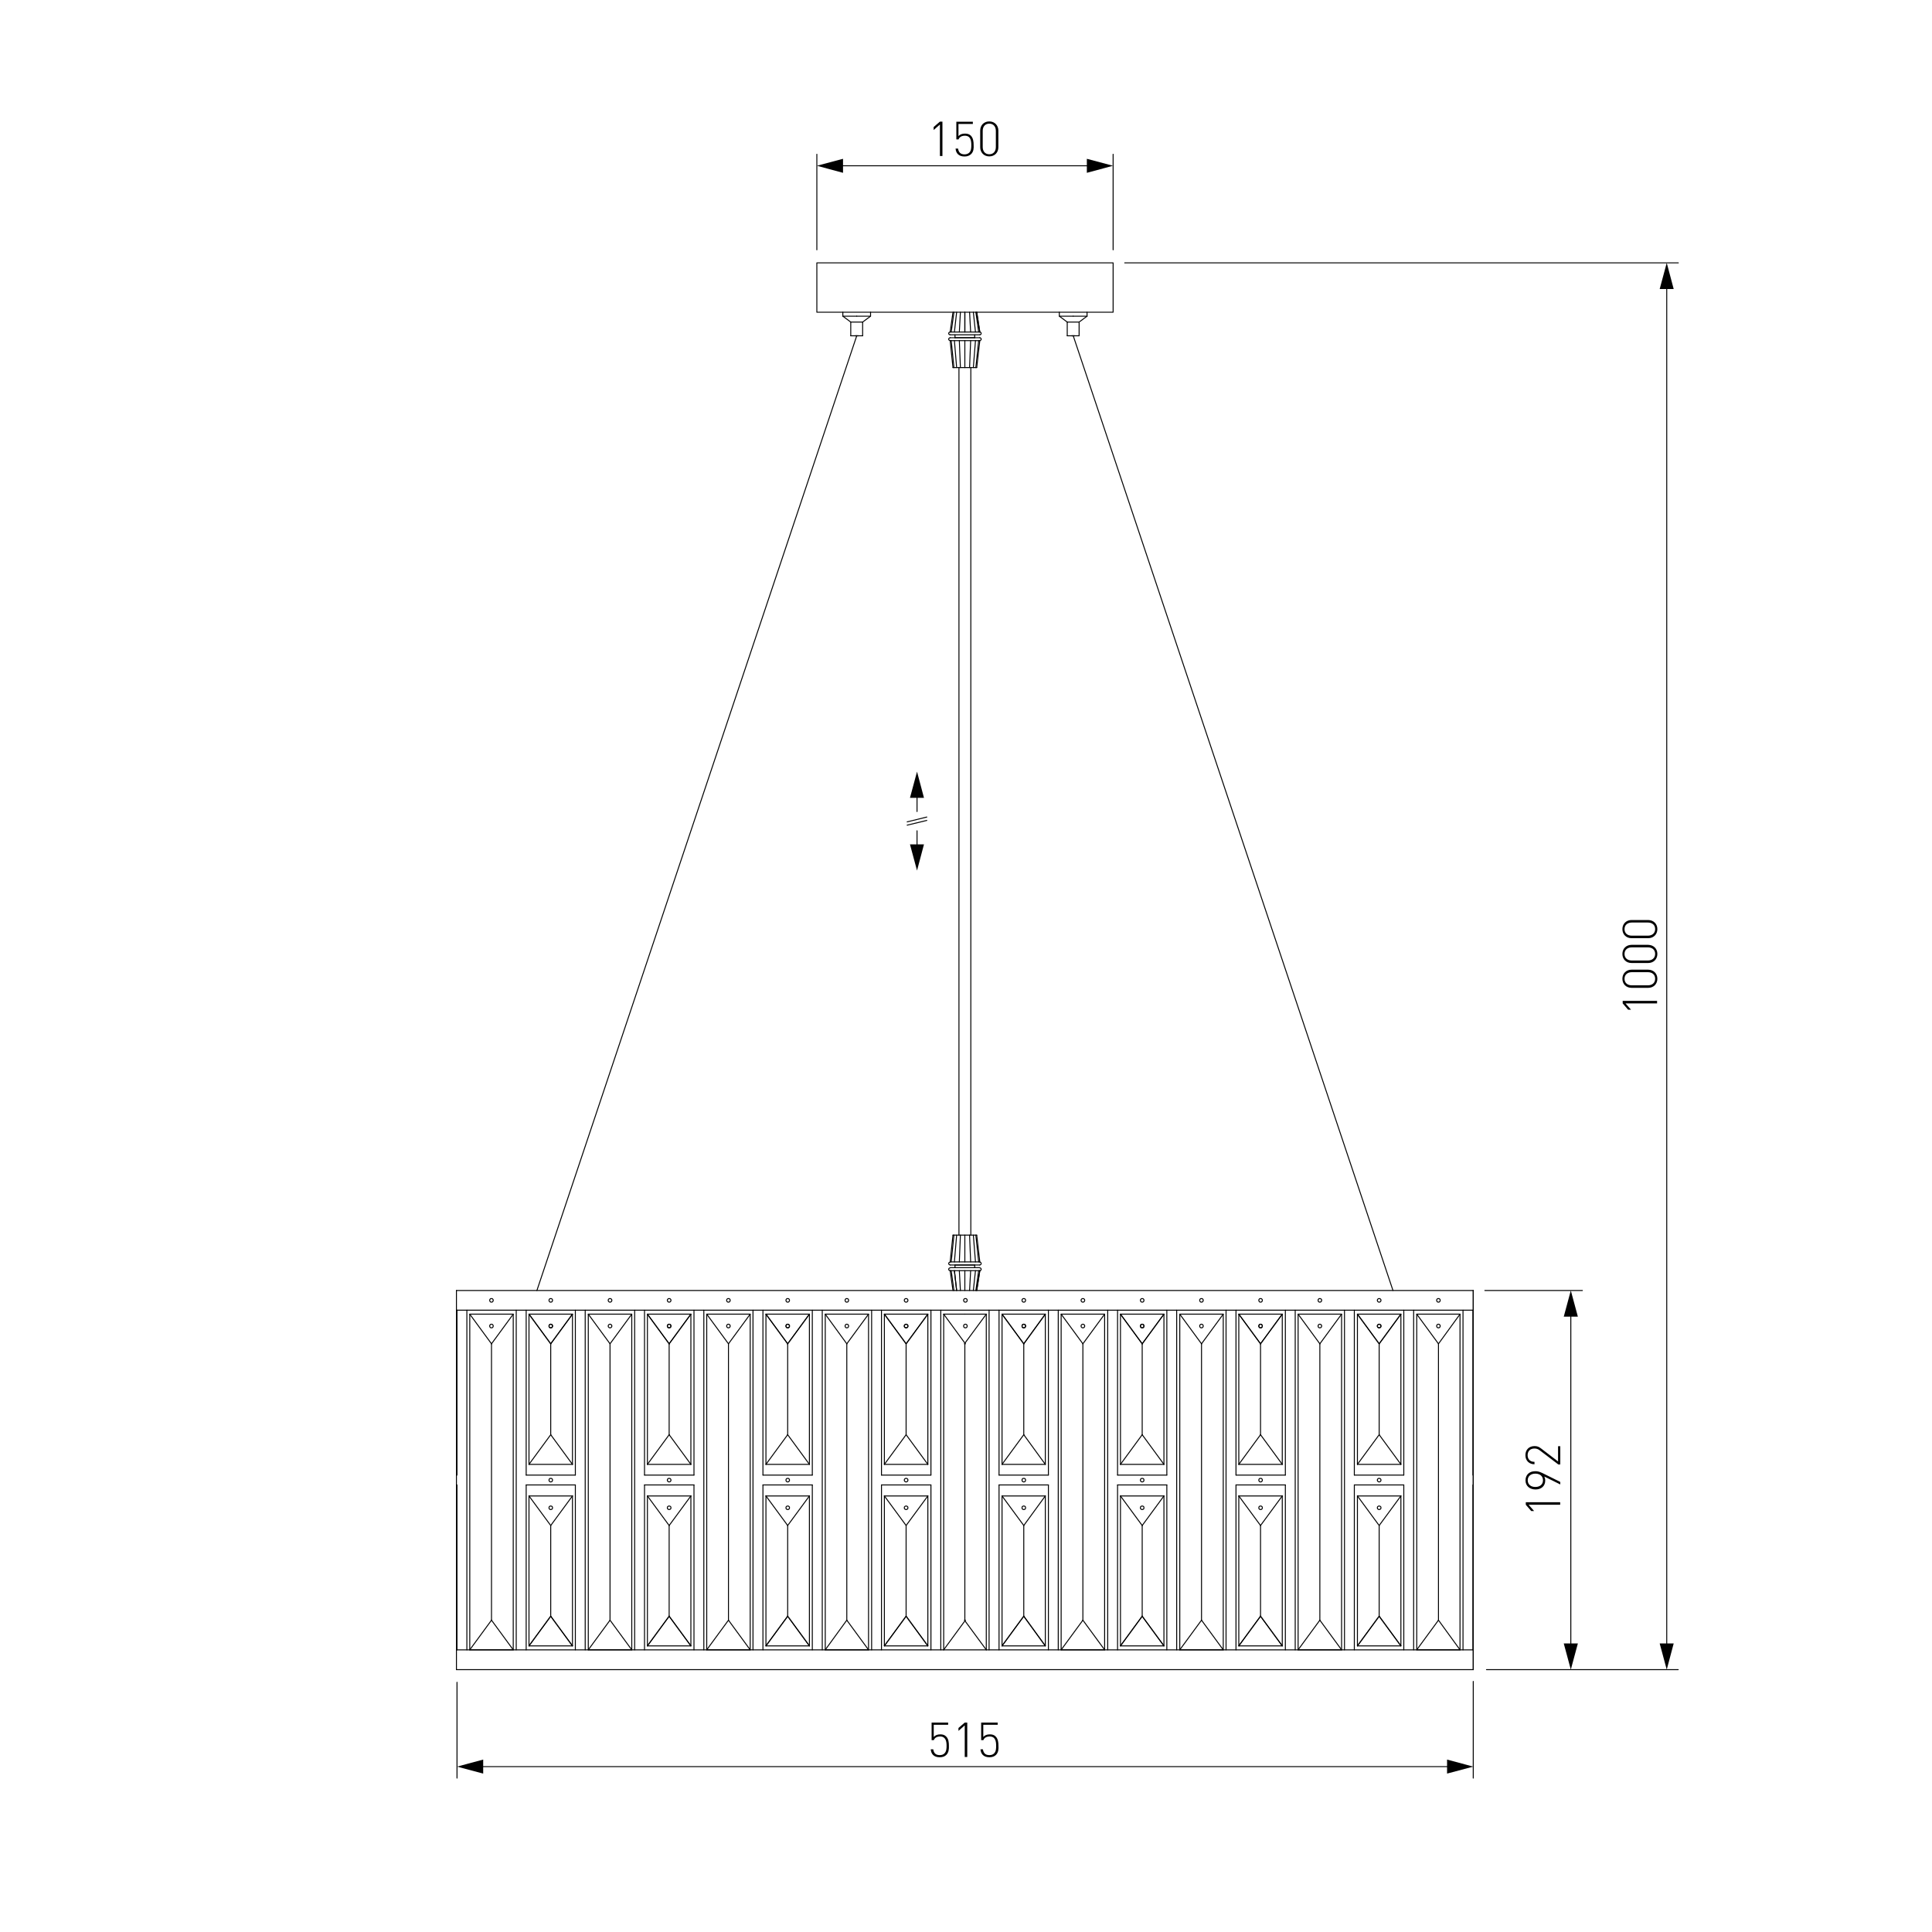 <?xml version="1.0" encoding="utf-8"?>
<!-- Generator: Adobe Illustrator 22.0.1, SVG Export Plug-In . SVG Version: 6.00 Build 0)  -->
<svg version="1.1" id="Слой_1" xmlns="http://www.w3.org/2000/svg" xmlns:xlink="http://www.w3.org/1999/xlink" x="0px" y="0px"
	 viewBox="0 0 2000 2000" style="enable-background:new 0 0 2000 2000;" xml:space="preserve">
<style type="text/css">
	.st0{fill:#FFFFFF;}
	.st1{fill:none;stroke:#000000;stroke-linecap:round;stroke-linejoin:round;stroke-miterlimit:10;}
	.st2{fill:none;stroke:#000000;stroke-linecap:round;stroke-linejoin:bevel;stroke-miterlimit:10;}
	.st3{fill:none;stroke:#000000;stroke-linecap:round;stroke-linejoin:round;}
	.st4{fill:none;stroke:#000000;stroke-linecap:round;stroke-linejoin:bevel;}
	.st5{fill:none;stroke:#000000;stroke-miterlimit:10;}
	.st6{fill:none;stroke:#020202;stroke-linecap:round;stroke-linejoin:round;}
	.st7{fill:#020202;}
	.st8{fill:none;stroke:#020202;stroke-linecap:round;stroke-linejoin:round;stroke-miterlimit:10;}
</style>
<g id="Слой_2">
	<rect y="0" class="st0" width="2000" height="2000"/>
</g>
<g>
	<g>
		<g>
			<line class="st6" x1="949.3" y1="860" x2="949.3" y2="879.1"/>
			<g>
				<polygon class="st7" points="942,874.1 949.3,901.2 956.5,874.1 				"/>
			</g>
		</g>
	</g>
	<g>
		<g>
			<line class="st6" x1="949.3" y1="840.1" x2="949.3" y2="821"/>
			<g>
				<polygon class="st7" points="956.5,825.9 949.3,798.8 942,825.9 				"/>
			</g>
		</g>
	</g>
	<g>
		<line class="st8" x1="939.1" y1="854.2" x2="959.4" y2="849.3"/>
		<line class="st8" x1="939.1" y1="850.8" x2="959.4" y2="845.8"/>
	</g>
</g>
<line class="st1" x1="547.6" y1="1548.6" x2="592.6" y2="1548.6"/>
<polygon class="st1" points="572,1560.8 571.8,1559.9 571.1,1559.2 570.1,1559 569.2,1559.2 568.5,1559.9 568.3,1560.8 
	568.5,1561.8 569.2,1562.5 570.1,1562.7 571.1,1562.5 571.8,1561.8 572,1560.8 "/>
<polygon class="st1" points="572,1532.2 571.8,1531.3 571.1,1530.5 570.1,1530.4 569.2,1530.5 568.5,1531.3 568.3,1532.2 
	568.5,1533.1 569.2,1533.9 570.1,1534.1 571.1,1533.9 571.8,1533.1 572,1532.2 "/>
<polygon class="st1" points="572,1346.1 571.8,1345.2 571.1,1344.4 570.1,1344.3 569.2,1344.4 568.5,1345.2 568.3,1346.1 
	568.5,1347 569.2,1347.8 570.1,1348 571.1,1347.8 571.8,1347 572,1346.1 "/>
<polygon class="st1" points="609,1360.4 654,1360.4 654,1707.9 609,1707.9 609,1360.4 "/>
<line class="st1" x1="609" y1="1360.4" x2="631.5" y2="1391.1"/>
<line class="st1" x1="631.5" y1="1391.1" x2="654" y2="1360.4"/>
<polygon class="st1" points="633.4,1372.7 633.2,1371.8 632.4,1371 631.5,1370.8 630.6,1371 629.8,1371.8 629.6,1372.7 
	629.8,1373.6 630.6,1374.4 631.5,1374.6 632.4,1374.4 633.2,1373.6 633.4,1372.7 "/>
<line class="st1" x1="609" y1="1707.9" x2="631.5" y2="1677.2"/>
<line class="st1" x1="631.5" y1="1677.2" x2="654" y2="1707.9"/>
<line class="st1" x1="631.5" y1="1391.1" x2="631.5" y2="1677.2"/>
<polygon class="st1" points="633.4,1346.1 633.2,1345.2 632.4,1344.4 631.5,1344.3 630.6,1344.4 629.8,1345.2 629.6,1346.1 
	629.8,1347 630.6,1347.8 631.5,1348 632.4,1347.8 633.2,1347 633.4,1346.1 "/>
<line class="st1" x1="715.2" y1="1360.4" x2="692.7" y2="1391.1"/>
<line class="st1" x1="692.7" y1="1391.1" x2="670.2" y2="1360.4"/>
<polygon class="st1" points="694.6,1372.7 694.4,1371.8 693.6,1371 692.7,1370.8 691.8,1371 691,1371.8 690.8,1372.7 691,1373.6 
	691.8,1374.4 692.7,1374.6 693.6,1374.4 694.4,1373.6 694.6,1372.7 "/>
<line class="st1" x1="657" y1="1707.9" x2="657" y2="1356.3"/>
<line class="st1" x1="667.2" y1="1356.3" x2="667.2" y2="1527"/>
<line class="st1" x1="667.2" y1="1537.2" x2="667.2" y2="1707.9"/>
<polyline class="st1" points="670.2,1515.9 670.2,1360.4 715.2,1360.4 715.2,1515.9 "/>
<line class="st1" x1="670.2" y1="1360.4" x2="692.7" y2="1391.1"/>
<line class="st1" x1="692.7" y1="1391.1" x2="715.2" y2="1360.4"/>
<polygon class="st1" points="694.6,1372.7 694.4,1371.8 693.6,1371 692.7,1370.8 691.8,1371 691,1371.8 690.8,1372.7 691,1373.6 
	691.8,1374.4 692.7,1374.6 693.6,1374.4 694.4,1373.6 694.6,1372.7 "/>
<line class="st1" x1="670.2" y1="1515.9" x2="692.7" y2="1485.2"/>
<line class="st1" x1="692.7" y1="1485.2" x2="715.2" y2="1515.9"/>
<line class="st1" x1="692.7" y1="1391.1" x2="692.7" y2="1485.2"/>
<line class="st1" x1="670.2" y1="1515.9" x2="715.2" y2="1515.9"/>
<line class="st1" x1="667.2" y1="1537.2" x2="718.4" y2="1537.2"/>
<line class="st1" x1="667.2" y1="1527" x2="718.4" y2="1527"/>
<line class="st1" x1="728.6" y1="1707.9" x2="728.6" y2="1356.3"/>
<line class="st1" x1="718.4" y1="1356.3" x2="718.4" y2="1527"/>
<line class="st1" x1="718.4" y1="1537.2" x2="718.4" y2="1707.9"/>
<line class="st1" x1="715.2" y1="1703.8" x2="692.7" y2="1673.1"/>
<line class="st1" x1="692.7" y1="1673.1" x2="670.2" y2="1703.8"/>
<polyline class="st1" points="670.2,1548.6 670.2,1703.8 715.2,1703.8 715.2,1548.6 "/>
<line class="st1" x1="670.2" y1="1703.8" x2="692.7" y2="1673.1"/>
<line class="st1" x1="692.7" y1="1673.1" x2="715.2" y2="1703.8"/>
<line class="st1" x1="670.2" y1="1548.6" x2="692.7" y2="1579.2"/>
<line class="st1" x1="692.7" y1="1579.2" x2="715.2" y2="1548.6"/>
<line class="st1" x1="692.7" y1="1673.1" x2="692.7" y2="1579.2"/>
<line class="st1" x1="670.2" y1="1548.6" x2="715.2" y2="1548.6"/>
<polygon class="st1" points="694.6,1560.8 694.4,1559.9 693.6,1559.2 692.7,1559 691.8,1559.2 691,1559.9 690.8,1560.8 691,1561.8 
	691.8,1562.5 692.7,1562.7 693.6,1562.5 694.4,1561.8 694.6,1560.8 "/>
<polygon class="st1" points="694.6,1532.2 694.4,1531.3 693.6,1530.5 692.7,1530.4 691.8,1530.5 691,1531.3 690.8,1532.2 
	691,1533.1 691.8,1533.9 692.7,1534.1 693.6,1533.9 694.4,1533.1 694.6,1532.2 "/>
<polygon class="st1" points="694.6,1346.1 694.4,1345.2 693.6,1344.4 692.7,1344.3 691.8,1344.4 691,1345.2 690.8,1346.1 691,1347 
	691.8,1347.8 692.7,1348 693.6,1347.8 694.4,1347 694.6,1346.1 "/>
<polygon class="st1" points="731.6,1360.4 776.6,1360.4 776.6,1707.9 731.6,1707.9 731.6,1360.4 "/>
<line class="st1" x1="731.6" y1="1360.4" x2="754.1" y2="1391.1"/>
<line class="st1" x1="754.1" y1="1391.1" x2="776.6" y2="1360.4"/>
<polygon class="st1" points="755.9,1372.7 755.7,1371.8 755,1371 754.1,1370.8 753.1,1371 752.4,1371.8 752.2,1372.7 752.4,1373.6 
	753.1,1374.4 754.1,1374.6 755,1374.4 755.7,1373.6 755.9,1372.7 "/>
<line class="st1" x1="731.6" y1="1707.9" x2="754.1" y2="1677.2"/>
<line class="st1" x1="754.1" y1="1677.2" x2="776.6" y2="1707.9"/>
<line class="st1" x1="754.1" y1="1391.1" x2="754.1" y2="1677.2"/>
<polygon class="st1" points="755.9,1346.1 755.7,1345.2 755,1344.4 754.1,1344.3 753.1,1344.4 752.4,1345.2 752.2,1346.1 
	752.4,1347 753.1,1347.8 754.1,1348 755,1347.8 755.7,1347 755.9,1346.1 "/>
<line class="st1" x1="837.9" y1="1360.4" x2="815.4" y2="1391.1"/>
<line class="st1" x1="815.4" y1="1391.1" x2="792.9" y2="1360.4"/>
<polygon class="st1" points="817.3,1372.7 817.1,1371.8 816.4,1371 815.4,1370.8 814.5,1371 813.8,1371.8 813.6,1372.7 
	813.8,1373.6 814.5,1374.4 815.4,1374.6 816.4,1374.4 817.1,1373.6 817.3,1372.7 "/>
<line class="st1" x1="779.5" y1="1707.9" x2="779.5" y2="1356.3"/>
<line class="st1" x1="789.8" y1="1356.3" x2="789.8" y2="1527"/>
<line class="st1" x1="789.8" y1="1537.2" x2="789.8" y2="1707.9"/>
<polyline class="st1" points="792.9,1515.9 792.9,1360.4 837.9,1360.4 837.9,1515.9 "/>
<line class="st1" x1="792.9" y1="1360.4" x2="815.4" y2="1391.1"/>
<line class="st1" x1="815.4" y1="1391.1" x2="837.9" y2="1360.4"/>
<polygon class="st1" points="817.3,1372.7 817.1,1371.8 816.4,1371 815.4,1370.8 814.5,1371 813.8,1371.8 813.6,1372.7 
	813.8,1373.6 814.5,1374.4 815.4,1374.6 816.4,1374.4 817.1,1373.6 817.3,1372.7 "/>
<line class="st1" x1="792.9" y1="1515.9" x2="815.4" y2="1485.2"/>
<line class="st1" x1="815.4" y1="1485.2" x2="837.9" y2="1515.9"/>
<line class="st1" x1="815.4" y1="1391.1" x2="815.4" y2="1485.2"/>
<line class="st1" x1="792.9" y1="1515.9" x2="837.9" y2="1515.9"/>
<line class="st1" x1="789.8" y1="1537.2" x2="840.9" y2="1537.2"/>
<line class="st1" x1="789.8" y1="1527" x2="840.9" y2="1527"/>
<line class="st1" x1="851.2" y1="1707.9" x2="851.2" y2="1356.3"/>
<line class="st1" x1="840.9" y1="1356.3" x2="840.9" y2="1527"/>
<line class="st1" x1="840.9" y1="1537.2" x2="840.9" y2="1707.9"/>
<line class="st1" x1="837.9" y1="1703.8" x2="815.4" y2="1673.1"/>
<line class="st1" x1="815.4" y1="1673.1" x2="792.9" y2="1703.8"/>
<polyline class="st1" points="792.9,1548.6 792.9,1703.8 837.9,1703.8 837.9,1548.6 "/>
<line class="st1" x1="792.9" y1="1703.8" x2="815.4" y2="1673.1"/>
<line class="st1" x1="815.4" y1="1673.1" x2="837.9" y2="1703.8"/>
<line class="st1" x1="792.9" y1="1548.6" x2="815.4" y2="1579.2"/>
<line class="st1" x1="815.4" y1="1579.2" x2="837.9" y2="1548.6"/>
<line class="st1" x1="815.4" y1="1673.1" x2="815.4" y2="1579.2"/>
<line class="st1" x1="792.9" y1="1548.6" x2="837.9" y2="1548.6"/>
<polygon class="st1" points="817.3,1560.8 817.1,1559.9 816.4,1559.2 815.4,1559 814.5,1559.2 813.8,1559.9 813.6,1560.8 
	813.8,1561.8 814.5,1562.5 815.4,1562.7 816.4,1562.5 817.1,1561.8 817.3,1560.8 "/>
<polygon class="st1" points="817.3,1532.2 817.1,1531.3 816.4,1530.5 815.4,1530.4 814.5,1530.5 813.8,1531.3 813.6,1532.2 
	813.8,1533.1 814.5,1533.9 815.4,1534.1 816.4,1533.9 817.1,1533.1 817.3,1532.2 "/>
<polygon class="st1" points="817.3,1346.1 817.1,1345.2 816.4,1344.4 815.4,1344.3 814.5,1344.4 813.8,1345.2 813.6,1346.1 
	813.8,1347 814.5,1347.8 815.4,1348 816.4,1347.8 817.1,1347 817.3,1346.1 "/>
<polygon class="st1" points="854.3,1360.4 899.1,1360.4 899.1,1707.9 854.3,1707.9 854.3,1360.4 "/>
<line class="st1" x1="854.3" y1="1360.4" x2="876.6" y2="1391.1"/>
<line class="st1" x1="876.6" y1="1391.1" x2="899.1" y2="1360.4"/>
<polygon class="st1" points="878.5,1372.7 878.3,1371.8 877.6,1371 876.6,1370.8 875.7,1371 875,1371.8 874.8,1372.7 875,1373.6 
	875.7,1374.4 876.6,1374.6 877.6,1374.4 878.3,1373.6 878.5,1372.7 "/>
<line class="st1" x1="854.3" y1="1707.9" x2="876.6" y2="1677.2"/>
<line class="st1" x1="876.6" y1="1677.2" x2="899.1" y2="1707.9"/>
<line class="st1" x1="876.6" y1="1391.1" x2="876.6" y2="1677.2"/>
<polygon class="st1" points="878.5,1346.1 878.3,1345.2 877.6,1344.4 876.6,1344.3 875.7,1344.4 875,1345.2 874.8,1346.1 875,1347 
	875.7,1347.8 876.6,1348 877.6,1347.8 878.3,1347 878.5,1346.1 "/>
<line class="st1" x1="960.5" y1="1360.4" x2="938" y2="1391.1"/>
<line class="st1" x1="938" y1="1391.1" x2="915.5" y2="1360.4"/>
<polygon class="st1" points="939.9,1372.7 939.7,1371.8 938.9,1371 938,1370.8 937.1,1371 936.3,1371.8 936.1,1372.7 936.3,1373.6 
	937.1,1374.4 938,1374.6 938.9,1374.4 939.7,1373.6 939.9,1372.7 "/>
<line class="st1" x1="902.3" y1="1707.9" x2="902.3" y2="1356.3"/>
<line class="st1" x1="912.5" y1="1356.3" x2="912.5" y2="1527"/>
<line class="st1" x1="912.5" y1="1537.2" x2="912.5" y2="1707.9"/>
<polyline class="st1" points="915.5,1515.9 915.5,1360.4 960.5,1360.4 960.5,1515.9 "/>
<line class="st1" x1="915.5" y1="1360.4" x2="938" y2="1391.1"/>
<line class="st1" x1="938" y1="1391.1" x2="960.5" y2="1360.4"/>
<polygon class="st1" points="939.9,1372.7 939.7,1371.8 938.9,1371 938,1370.8 937.1,1371 936.3,1371.8 936.1,1372.7 936.3,1373.6 
	937.1,1374.4 938,1374.6 938.9,1374.4 939.7,1373.6 939.9,1372.7 "/>
<line class="st1" x1="915.5" y1="1515.9" x2="938" y2="1485.2"/>
<line class="st1" x1="938" y1="1485.2" x2="960.5" y2="1515.9"/>
<line class="st1" x1="938" y1="1391.1" x2="938" y2="1485.2"/>
<line class="st1" x1="915.5" y1="1515.9" x2="960.5" y2="1515.9"/>
<line class="st1" x1="912.5" y1="1537.2" x2="963.7" y2="1537.2"/>
<line class="st1" x1="912.5" y1="1527" x2="963.7" y2="1527"/>
<line class="st1" x1="973.9" y1="1707.9" x2="973.9" y2="1356.3"/>
<line class="st1" x1="963.7" y1="1356.3" x2="963.7" y2="1527"/>
<line class="st1" x1="963.7" y1="1537.2" x2="963.7" y2="1707.9"/>
<line class="st1" x1="960.5" y1="1703.8" x2="938" y2="1673.1"/>
<line class="st1" x1="938" y1="1673.1" x2="915.5" y2="1703.8"/>
<polyline class="st1" points="915.5,1548.6 915.5,1703.8 960.5,1703.8 960.5,1548.6 "/>
<line class="st1" x1="915.5" y1="1703.8" x2="938" y2="1673.1"/>
<line class="st1" x1="938" y1="1673.1" x2="960.5" y2="1703.8"/>
<line class="st1" x1="915.5" y1="1548.6" x2="938" y2="1579.2"/>
<line class="st1" x1="938" y1="1579.2" x2="960.5" y2="1548.6"/>
<line class="st1" x1="938" y1="1673.1" x2="938" y2="1579.2"/>
<line class="st1" x1="915.5" y1="1548.6" x2="960.5" y2="1548.6"/>
<polygon class="st1" points="939.9,1560.8 939.7,1559.9 938.9,1559.2 938,1559 937.1,1559.2 936.3,1559.9 936.1,1560.8 
	936.3,1561.8 937.1,1562.5 938,1562.7 938.9,1562.5 939.7,1561.8 939.9,1560.8 "/>
<polygon class="st1" points="939.9,1532.2 939.7,1531.3 938.9,1530.5 938,1530.4 937.1,1530.5 936.3,1531.3 936.1,1532.2 
	936.3,1533.1 937.1,1533.9 938,1534.1 938.9,1533.9 939.7,1533.1 939.9,1532.2 "/>
<polygon class="st1" points="939.9,1346.1 939.7,1345.2 938.9,1344.4 938,1344.3 937.1,1344.4 936.3,1345.2 936.1,1346.1 
	936.3,1347 937.1,1347.8 938,1348 938.9,1347.8 939.7,1347 939.9,1346.1 "/>
<line class="st1" x1="976.9" y1="1360.4" x2="999.4" y2="1391.1"/>
<polygon class="st1" points="1001.2,1372.7 1001.1,1371.8 1000.3,1371 999.4,1370.8 998.4,1371 997.7,1371.8 997.5,1372.7 
	997.7,1373.6 998.4,1374.4 999.4,1374.6 1000.3,1374.4 1001.1,1373.6 1001.2,1372.7 "/>
<line class="st1" x1="976.9" y1="1707.9" x2="999.4" y2="1677.2"/>
<line class="st1" x1="998.8" y1="1391.1" x2="998.8" y2="1677.2"/>
<polygon class="st1" points="1001.2,1346.1 1001.1,1345.2 1000.3,1344.4 999.4,1344.3 998.4,1344.4 997.7,1345.2 997.5,1346.1 
	997.7,1347 998.4,1347.8 999.4,1348 1000.3,1347.8 1001.1,1347 1001.2,1346.1 "/>
<polygon class="st1" points="845.6,272.1 1152.3,272.1 1152.3,323.2 845.6,323.2 845.6,272.1 "/>
<line class="st1" x1="992.7" y1="1278.6" x2="992.7" y2="380.5"/>
<line class="st1" x1="1005" y1="1278.6" x2="1005" y2="380.5"/>
<line class="st1" x1="1109.3" y1="347.6" x2="1112.5" y2="347.6"/>
<line class="st1" x1="1125.3" y1="323.2" x2="1125.3" y2="327.3"/>
<polyline class="st1" points="1104.8,333.4 1111,333.4 1117.1,333.4 1117.1,347.6 "/>
<line class="st1" x1="1104.8" y1="347.6" x2="1104.8" y2="333.4"/>
<line class="st1" x1="1125.3" y1="327.3" x2="1111" y2="327.3"/>
<line class="st1" x1="1117.1" y1="333.4" x2="1125.3" y2="327.3"/>
<polyline class="st1" points="1096.6,323.2 1096.6,327.3 1104.8,333.4 "/>
<line class="st1" x1="1096.6" y1="327.3" x2="1111" y2="327.3"/>
<line class="st1" x1="1111" y1="347.6" x2="1104.8" y2="347.6"/>
<line class="st1" x1="1111" y1="347.6" x2="1117.1" y2="347.6"/>
<line class="st1" x1="888.5" y1="347.6" x2="885.2" y2="347.6"/>
<line class="st1" x1="872.5" y1="323.2" x2="872.5" y2="327.3"/>
<polyline class="st1" points="893,333.4 886.9,333.4 880.7,333.4 880.7,347.6 "/>
<line class="st1" x1="893" y1="347.6" x2="893" y2="333.4"/>
<line class="st1" x1="872.5" y1="327.3" x2="886.9" y2="327.3"/>
<line class="st1" x1="880.7" y1="333.4" x2="872.5" y2="327.3"/>
<polyline class="st1" points="901.2,323.2 901.2,327.3 893,333.4 "/>
<line class="st1" x1="901.2" y1="327.3" x2="886.9" y2="327.3"/>
<line class="st1" x1="886.9" y1="347.6" x2="893" y2="347.6"/>
<line class="st1" x1="886.9" y1="347.6" x2="880.7" y2="347.6"/>
<line class="st1" x1="1111" y1="347.6" x2="1442" y2="1335.9"/>
<line class="st1" x1="886.9" y1="347.6" x2="555.8" y2="1335.9"/>
<line class="st1" x1="1009" y1="346.6" x2="1009" y2="349.6"/>
<line class="st1" x1="1014.3" y1="343.7" x2="983.6" y2="343.7"/>
<line class="st1" x1="1014.3" y1="346.6" x2="983.6" y2="346.6"/>
<line class="st1" x1="986.5" y1="323.2" x2="983.6" y2="343.7"/>
<line class="st1" x1="1011.1" y1="323.2" x2="1014.3" y2="343.7"/>
<polyline class="st1" points="983.6,343.7 982.6,344 982.1,344.8 982.1,345.5 982.6,346.3 983.6,346.6 "/>
<polyline class="st1" points="1014.3,346.6 1015.2,346.3 1015.7,345.5 1015.7,344.8 1015.2,344 1014.3,343.7 "/>
<line class="st1" x1="988.6" y1="346.6" x2="988.6" y2="349.6"/>
<line class="st1" x1="987.5" y1="323.2" x2="984.7" y2="343.7"/>
<line class="st1" x1="990.3" y1="323.2" x2="988" y2="343.7"/>
<line class="st1" x1="994.2" y1="323.2" x2="993.1" y2="343.7"/>
<line class="st1" x1="998.8" y1="323.2" x2="998.8" y2="343.7"/>
<line class="st1" x1="1003.7" y1="323.2" x2="1004.8" y2="343.7"/>
<line class="st1" x1="1007.6" y1="323.2" x2="1009.8" y2="343.7"/>
<line class="st1" x1="1010.2" y1="323.2" x2="1013.1" y2="343.7"/>
<line class="st1" x1="1011.1" y1="323.2" x2="1014.3" y2="343.7"/>
<line class="st1" x1="998.8" y1="323.2" x2="998.8" y2="343.7"/>
<line class="st1" x1="988.6" y1="349.6" x2="1009" y2="349.6"/>
<line class="st1" x1="1011.1" y1="380.5" x2="986.5" y2="380.5"/>
<line class="st1" x1="1014.3" y1="352.6" x2="983.6" y2="352.6"/>
<line class="st1" x1="1014.3" y1="349.6" x2="983.6" y2="349.6"/>
<line class="st1" x1="986.5" y1="380.5" x2="983.6" y2="352.6"/>
<polyline class="st1" points="983.6,349.6 982.6,350 982.1,350.7 982.1,351.5 982.6,352.2 983.6,352.6 "/>
<polyline class="st1" points="1014.3,352.6 1015.2,352.2 1015.7,351.5 1015.7,350.7 1015.2,350 1014.3,349.6 "/>
<line class="st1" x1="987.5" y1="380.5" x2="984.7" y2="352.6"/>
<line class="st1" x1="990.3" y1="380.5" x2="988" y2="352.6"/>
<line class="st1" x1="994.2" y1="380.5" x2="993.1" y2="352.6"/>
<line class="st1" x1="998.8" y1="380.5" x2="998.8" y2="352.6"/>
<line class="st1" x1="1003.7" y1="380.5" x2="1004.8" y2="352.6"/>
<line class="st1" x1="1007.6" y1="380.5" x2="1009.8" y2="352.6"/>
<line class="st1" x1="1010.2" y1="380.5" x2="1013.1" y2="352.6"/>
<line class="st1" x1="1011.1" y1="380.5" x2="1014.3" y2="352.6"/>
<line class="st1" x1="1009" y1="1312.3" x2="1009" y2="1309.5"/>
<line class="st1" x1="1014.3" y1="1315.4" x2="983.6" y2="1315.4"/>
<line class="st1" x1="1014.3" y1="1312.3" x2="983.6" y2="1312.3"/>
<line class="st1" x1="986.5" y1="1335.9" x2="983.6" y2="1315.4"/>
<line class="st1" x1="1011.1" y1="1335.9" x2="1014.3" y2="1315.4"/>
<polyline class="st1" points="983.6,1312.5 982.6,1312.8 982.1,1313.6 982.1,1314.3 982.6,1315.1 983.6,1315.4 "/>
<polyline class="st1" points="1014.3,1315.4 1015.2,1315.1 1015.7,1314.3 1015.7,1313.6 1015.2,1312.8 1014.3,1312.5 "/>
<line class="st1" x1="988.6" y1="1312.3" x2="988.6" y2="1309.5"/>
<line class="st1" x1="987.5" y1="1335.9" x2="984.7" y2="1315.4"/>
<line class="st1" x1="990.3" y1="1335.9" x2="988" y2="1315.4"/>
<line class="st1" x1="994.2" y1="1335.9" x2="993.1" y2="1315.4"/>
<line class="st1" x1="998.8" y1="1335.9" x2="998.8" y2="1315.4"/>
<line class="st1" x1="1003.7" y1="1335.9" x2="1004.8" y2="1315.4"/>
<line class="st1" x1="1007.6" y1="1335.9" x2="1009.8" y2="1315.4"/>
<line class="st1" x1="1010.2" y1="1335.9" x2="1013.1" y2="1315.4"/>
<line class="st1" x1="1011.1" y1="1335.9" x2="1014.3" y2="1315.4"/>
<line class="st1" x1="990.3" y1="1335.9" x2="988" y2="1315.4"/>
<line class="st1" x1="988.6" y1="1309.5" x2="1009" y2="1309.5"/>
<line class="st1" x1="1011.1" y1="1278.6" x2="986.5" y2="1278.6"/>
<line class="st1" x1="1014.3" y1="1306.3" x2="983.6" y2="1306.3"/>
<line class="st1" x1="1014.3" y1="1309.5" x2="983.6" y2="1309.5"/>
<line class="st1" x1="986.5" y1="1278.6" x2="983.6" y2="1306.3"/>
<polyline class="st1" points="983.6,1306.5 982.6,1306.9 982.1,1307.6 982.1,1308.4 982.6,1309.1 983.6,1309.5 "/>
<polyline class="st1" points="1014.3,1309.5 1015.2,1309.1 1015.7,1308.4 1015.7,1307.6 1015.2,1306.9 1014.3,1306.5 "/>
<line class="st1" x1="987.5" y1="1278.6" x2="984.7" y2="1306.3"/>
<line class="st1" x1="990.3" y1="1278.6" x2="988" y2="1306.3"/>
<line class="st1" x1="994.2" y1="1278.6" x2="993.1" y2="1306.3"/>
<line class="st1" x1="998.8" y1="1278.6" x2="998.8" y2="1306.3"/>
<line class="st1" x1="1003.7" y1="1278.6" x2="1004.8" y2="1306.3"/>
<line class="st1" x1="1007.6" y1="1278.6" x2="1009.8" y2="1306.3"/>
<line class="st1" x1="1010.2" y1="1278.6" x2="1013.1" y2="1306.3"/>
<line class="st1" x1="1011.1" y1="1278.6" x2="1014.3" y2="1306.3"/>
<line class="st1" x1="976.9" y1="1360.4" x2="998.8" y2="1360.4"/>
<line class="st1" x1="976.9" y1="1360.4" x2="976.9" y2="1707.9"/>
<line class="st1" x1="1525.1" y1="1728.4" x2="1525.1" y2="1335.9"/>
<line class="st1" x1="1514.5" y1="1707.9" x2="1514.5" y2="1356.3"/>
<line class="st1" x1="1524.8" y1="1356.3" x2="1524.8" y2="1527"/>
<line class="st1" x1="1524.8" y1="1537.2" x2="1524.8" y2="1707.9"/>
<polygon class="st1" points="1511.4,1360.4 1466.6,1360.4 1466.6,1707.9 1511.4,1707.9 1511.4,1360.4 "/>
<line class="st1" x1="1511.4" y1="1360.4" x2="1489.1" y2="1391.1"/>
<line class="st1" x1="1489.1" y1="1391.1" x2="1466.6" y2="1360.4"/>
<polygon class="st1" points="1490.9,1372.7 1490.7,1371.8 1490,1371 1489.1,1370.8 1488.1,1371 1487.4,1371.8 1487.2,1372.7 
	1487.4,1373.6 1488.1,1374.4 1489.1,1374.6 1490,1374.4 1490.7,1373.6 1490.9,1372.7 "/>
<line class="st1" x1="1511.4" y1="1707.9" x2="1489.1" y2="1677.2"/>
<line class="st1" x1="1489.1" y1="1677.2" x2="1466.6" y2="1707.9"/>
<line class="st1" x1="1489.1" y1="1391.1" x2="1489.1" y2="1677.2"/>
<polygon class="st1" points="1490.9,1346.1 1490.7,1345.2 1490,1344.4 1489.1,1344.3 1488.1,1344.4 1487.4,1345.2 1487.2,1346.1 
	1487.4,1347 1488.1,1347.8 1489.1,1348 1490,1347.8 1490.7,1347 1490.9,1346.1 "/>
<line class="st1" x1="1405.2" y1="1360.4" x2="1427.7" y2="1391.1"/>
<line class="st1" x1="1427.7" y1="1391.1" x2="1450.2" y2="1360.4"/>
<polygon class="st1" points="1429.6,1372.7 1429.4,1371.8 1428.6,1371 1427.7,1370.8 1426.8,1371 1426,1371.8 1425.8,1372.7 
	1426,1373.6 1426.8,1374.4 1427.7,1374.6 1428.6,1374.4 1429.4,1373.6 1429.6,1372.7 "/>
<line class="st1" x1="1463.4" y1="1707.9" x2="1463.4" y2="1356.3"/>
<line class="st1" x1="1453.2" y1="1356.3" x2="1453.2" y2="1527"/>
<line class="st1" x1="1453.2" y1="1537.2" x2="1453.2" y2="1707.9"/>
<polyline class="st1" points="1450.2,1515.9 1450.2,1360.4 1405.2,1360.4 1405.2,1515.9 "/>
<line class="st1" x1="1450.2" y1="1360.4" x2="1427.7" y2="1391.1"/>
<line class="st1" x1="1427.7" y1="1391.1" x2="1405.2" y2="1360.4"/>
<polygon class="st1" points="1429.6,1372.7 1429.4,1371.8 1428.6,1371 1427.7,1370.8 1426.8,1371 1426,1371.8 1425.8,1372.7 
	1426,1373.6 1426.8,1374.4 1427.7,1374.6 1428.6,1374.4 1429.4,1373.6 1429.6,1372.7 "/>
<line class="st1" x1="1450.2" y1="1515.9" x2="1427.7" y2="1485.2"/>
<line class="st1" x1="1427.7" y1="1485.2" x2="1405.2" y2="1515.9"/>
<line class="st1" x1="1427.7" y1="1391.1" x2="1427.7" y2="1485.2"/>
<line class="st1" x1="1450.2" y1="1515.9" x2="1405.2" y2="1515.9"/>
<line class="st1" x1="1453.2" y1="1537.2" x2="1402" y2="1537.2"/>
<line class="st1" x1="1453.2" y1="1527" x2="1402" y2="1527"/>
<line class="st1" x1="1391.8" y1="1707.9" x2="1391.8" y2="1356.3"/>
<line class="st1" x1="1402" y1="1356.3" x2="1402" y2="1527"/>
<line class="st1" x1="1402" y1="1537.2" x2="1402" y2="1707.9"/>
<line class="st1" x1="1405.2" y1="1703.8" x2="1427.7" y2="1673.1"/>
<line class="st1" x1="1427.7" y1="1673.1" x2="1450.2" y2="1703.8"/>
<polyline class="st1" points="1450.2,1548.6 1450.2,1703.8 1405.2,1703.8 1405.2,1548.6 "/>
<line class="st1" x1="1450.2" y1="1703.8" x2="1427.7" y2="1673.1"/>
<line class="st1" x1="1427.7" y1="1673.1" x2="1405.2" y2="1703.8"/>
<line class="st1" x1="1450.2" y1="1548.6" x2="1427.7" y2="1579.2"/>
<line class="st1" x1="1427.7" y1="1579.2" x2="1405.2" y2="1548.6"/>
<line class="st1" x1="1427.7" y1="1673.1" x2="1427.7" y2="1579.2"/>
<line class="st1" x1="1450.2" y1="1548.6" x2="1405.2" y2="1548.6"/>
<polygon class="st1" points="1429.6,1560.8 1429.4,1559.9 1428.6,1559.2 1427.7,1559 1426.8,1559.2 1426,1559.9 1425.8,1560.8 
	1426,1561.8 1426.8,1562.5 1427.7,1562.7 1428.6,1562.5 1429.4,1561.8 1429.6,1560.8 "/>
<polygon class="st1" points="1429.6,1532.2 1429.4,1531.3 1428.6,1530.5 1427.7,1530.4 1426.8,1530.5 1426,1531.3 1425.8,1532.2 
	1426,1533.1 1426.8,1533.9 1427.7,1534.1 1428.6,1533.9 1429.4,1533.1 1429.6,1532.2 "/>
<polygon class="st1" points="1429.6,1346.1 1429.4,1345.2 1428.6,1344.4 1427.7,1344.3 1426.8,1344.4 1426,1345.2 1425.8,1346.1 
	1426,1347 1426.8,1347.8 1427.7,1348 1428.6,1347.8 1429.4,1347 1429.6,1346.1 "/>
<polygon class="st1" points="1388.8,1360.4 1343.8,1360.4 1343.8,1707.9 1388.8,1707.9 1388.8,1360.4 "/>
<line class="st1" x1="1388.8" y1="1360.4" x2="1366.3" y2="1391.1"/>
<line class="st1" x1="1366.3" y1="1391.1" x2="1343.8" y2="1360.4"/>
<polygon class="st1" points="1368.2,1372.7 1368,1371.8 1367.2,1371 1366.3,1370.8 1365.4,1371 1364.6,1371.8 1364.5,1372.7 
	1364.6,1373.6 1365.4,1374.4 1366.3,1374.6 1367.2,1374.4 1368,1373.6 1368.2,1372.7 "/>
<line class="st1" x1="1388.8" y1="1707.9" x2="1366.3" y2="1677.2"/>
<line class="st1" x1="1366.3" y1="1677.2" x2="1343.8" y2="1707.9"/>
<line class="st1" x1="1366.3" y1="1391.1" x2="1366.3" y2="1677.2"/>
<polygon class="st1" points="1368.2,1346.1 1368,1345.2 1367.2,1344.4 1366.3,1344.3 1365.4,1344.4 1364.6,1345.2 1364.5,1346.1 
	1364.6,1347 1365.4,1347.8 1366.3,1348 1367.2,1347.8 1368,1347 1368.2,1346.1 "/>
<line class="st1" x1="1282.4" y1="1360.4" x2="1304.9" y2="1391.1"/>
<line class="st1" x1="1304.9" y1="1391.1" x2="1327.4" y2="1360.4"/>
<polygon class="st1" points="1306.8,1372.7 1306.6,1371.8 1305.9,1371 1304.9,1370.8 1304,1371 1303.3,1371.8 1303.1,1372.7 
	1303.3,1373.6 1304,1374.4 1304.9,1374.6 1305.9,1374.4 1306.6,1373.6 1306.8,1372.7 "/>
<line class="st1" x1="1340.8" y1="1707.9" x2="1340.8" y2="1356.3"/>
<line class="st1" x1="1330.6" y1="1356.3" x2="1330.6" y2="1527"/>
<line class="st1" x1="1330.6" y1="1537.2" x2="1330.6" y2="1707.9"/>
<polyline class="st1" points="1327.4,1515.9 1327.4,1360.4 1282.4,1360.4 1282.4,1515.9 "/>
<line class="st1" x1="1327.4" y1="1360.4" x2="1304.9" y2="1391.1"/>
<line class="st1" x1="1304.9" y1="1391.1" x2="1282.4" y2="1360.4"/>
<polygon class="st1" points="1306.8,1372.7 1306.6,1371.8 1305.9,1371 1304.9,1370.8 1304,1371 1303.3,1371.8 1303.1,1372.7 
	1303.3,1373.6 1304,1374.4 1304.9,1374.6 1305.9,1374.4 1306.6,1373.6 1306.8,1372.7 "/>
<line class="st1" x1="1327.4" y1="1515.9" x2="1304.9" y2="1485.2"/>
<line class="st1" x1="1304.9" y1="1485.2" x2="1282.4" y2="1515.9"/>
<line class="st1" x1="1304.9" y1="1391.1" x2="1304.9" y2="1485.2"/>
<line class="st1" x1="1327.4" y1="1515.9" x2="1282.4" y2="1515.9"/>
<line class="st1" x1="1330.6" y1="1537.2" x2="1279.5" y2="1537.2"/>
<line class="st1" x1="1330.6" y1="1527" x2="1279.5" y2="1527"/>
<line class="st1" x1="1269.2" y1="1707.9" x2="1269.2" y2="1356.3"/>
<line class="st1" x1="1279.5" y1="1356.3" x2="1279.5" y2="1527"/>
<line class="st1" x1="1279.5" y1="1537.2" x2="1279.5" y2="1707.9"/>
<line class="st1" x1="1282.4" y1="1703.8" x2="1304.9" y2="1673.1"/>
<line class="st1" x1="1304.9" y1="1673.1" x2="1327.4" y2="1703.8"/>
<polyline class="st1" points="1327.4,1548.6 1327.4,1703.8 1282.4,1703.8 1282.4,1548.6 "/>
<line class="st1" x1="1327.4" y1="1703.8" x2="1304.9" y2="1673.1"/>
<line class="st1" x1="1304.9" y1="1673.1" x2="1282.4" y2="1703.8"/>
<line class="st1" x1="1327.4" y1="1548.6" x2="1304.9" y2="1579.2"/>
<line class="st1" x1="1304.9" y1="1579.2" x2="1282.4" y2="1548.6"/>
<line class="st1" x1="1304.9" y1="1673.1" x2="1304.9" y2="1579.2"/>
<line class="st1" x1="1327.4" y1="1548.6" x2="1282.4" y2="1548.6"/>
<polygon class="st1" points="1306.8,1560.8 1306.6,1559.9 1305.9,1559.2 1304.9,1559 1304,1559.2 1303.3,1559.9 1303.1,1560.8 
	1303.3,1561.8 1304,1562.5 1304.9,1562.7 1305.9,1562.5 1306.6,1561.8 1306.8,1560.8 "/>
<polygon class="st1" points="1306.8,1532.2 1306.6,1531.3 1305.9,1530.5 1304.9,1530.4 1304,1530.5 1303.3,1531.3 1303.1,1532.2 
	1303.3,1533.1 1304,1533.9 1304.9,1534.1 1305.9,1533.9 1306.6,1533.1 1306.8,1532.2 "/>
<polygon class="st1" points="1306.8,1346.1 1306.6,1345.2 1305.9,1344.4 1304.9,1344.3 1304,1344.4 1303.3,1345.2 1303.1,1346.1 
	1303.3,1347 1304,1347.8 1304.9,1348 1305.9,1347.8 1306.6,1347 1306.8,1346.1 "/>
<polygon class="st1" points="1266.3,1360.4 1221.3,1360.4 1221.3,1707.9 1266.3,1707.9 1266.3,1360.4 "/>
<line class="st1" x1="1266.3" y1="1360.4" x2="1243.8" y2="1391.1"/>
<line class="st1" x1="1243.8" y1="1391.1" x2="1221.3" y2="1360.4"/>
<polygon class="st1" points="1245.6,1372.7 1245.4,1371.8 1244.7,1371 1243.8,1370.8 1242.8,1371 1242.1,1371.8 1241.9,1372.7 
	1242.1,1373.6 1242.8,1374.4 1243.8,1374.6 1244.7,1374.4 1245.4,1373.6 1245.6,1372.7 "/>
<line class="st1" x1="1266.3" y1="1707.9" x2="1243.8" y2="1677.2"/>
<line class="st1" x1="1243.8" y1="1677.2" x2="1221.3" y2="1707.9"/>
<line class="st1" x1="1243.8" y1="1391.1" x2="1243.8" y2="1677.2"/>
<polygon class="st1" points="1245.6,1346.1 1245.4,1345.2 1244.7,1344.4 1243.8,1344.3 1242.8,1344.4 1242.1,1345.2 1241.9,1346.1 
	1242.1,1347 1242.8,1347.8 1243.8,1348 1244.7,1347.8 1245.4,1347 1245.6,1346.1 "/>
<line class="st1" x1="1159.9" y1="1360.4" x2="1182.4" y2="1391.1"/>
<line class="st1" x1="1182.4" y1="1391.1" x2="1204.9" y2="1360.4"/>
<polygon class="st1" points="1184.2,1372.7 1184.1,1371.8 1183.3,1371 1182.4,1370.8 1181.5,1371 1180.7,1371.8 1180.5,1372.7 
	1180.7,1373.6 1181.5,1374.4 1182.4,1374.6 1183.3,1374.4 1184.1,1373.6 1184.2,1372.7 "/>
<line class="st1" x1="1218.1" y1="1707.9" x2="1218.1" y2="1356.3"/>
<line class="st1" x1="472.5" y1="1335.9" x2="1525.1" y2="1335.9"/>
<line class="st1" x1="472.5" y1="1356.3" x2="1525.1" y2="1356.3"/>
<line class="st1" x1="1525.1" y1="1335.9" x2="1525.1" y2="1728.4"/>
<line class="st1" x1="1525.1" y1="1728.4" x2="472.5" y2="1728.4"/>
<line class="st1" x1="1525.1" y1="1707.9" x2="472.5" y2="1707.9"/>
<line class="st1" x1="472.5" y1="1728.4" x2="472.5" y2="1335.9"/>
<line class="st1" x1="483.3" y1="1707.9" x2="483.3" y2="1356.3"/>
<line class="st1" x1="473.1" y1="1356.3" x2="473.1" y2="1527"/>
<line class="st1" x1="473.1" y1="1537.2" x2="473.1" y2="1707.9"/>
<polygon class="st1" points="486.3,1360.4 531.3,1360.4 531.3,1707.9 486.3,1707.9 486.3,1360.4 "/>
<line class="st1" x1="486.3" y1="1360.4" x2="508.8" y2="1391.1"/>
<line class="st1" x1="508.8" y1="1391.1" x2="531.3" y2="1360.4"/>
<polygon class="st1" points="510.6,1372.7 510.4,1371.8 509.7,1371 508.8,1370.8 507.8,1371 507.1,1371.8 506.9,1372.7 
	507.1,1373.6 507.8,1374.4 508.8,1374.6 509.7,1374.4 510.4,1373.6 510.6,1372.7 "/>
<line class="st1" x1="486.3" y1="1707.9" x2="508.8" y2="1677.2"/>
<line class="st1" x1="508.8" y1="1677.2" x2="531.3" y2="1707.9"/>
<line class="st1" x1="508.8" y1="1391.1" x2="508.8" y2="1677.2"/>
<polygon class="st1" points="510.6,1346.1 510.4,1345.2 509.7,1344.4 508.8,1344.3 507.8,1344.4 507.1,1345.2 506.9,1346.1 
	507.1,1347 507.8,1347.8 508.8,1348 509.7,1347.8 510.4,1347 510.6,1346.1 "/>
<line class="st1" x1="592.6" y1="1360.4" x2="570.1" y2="1391.1"/>
<line class="st1" x1="570.1" y1="1391.1" x2="547.6" y2="1360.4"/>
<polygon class="st1" points="572,1372.7 571.8,1371.8 571.1,1371 570.1,1370.8 569.2,1371 568.5,1371.8 568.3,1372.7 568.5,1373.6 
	569.2,1374.4 570.1,1374.6 571.1,1374.4 571.8,1373.6 572,1372.7 "/>
<line class="st1" x1="534.4" y1="1707.9" x2="534.4" y2="1356.3"/>
<line class="st1" x1="544.7" y1="1356.3" x2="544.7" y2="1527"/>
<line class="st1" x1="544.7" y1="1537.2" x2="544.7" y2="1707.9"/>
<polyline class="st1" points="547.6,1515.9 547.6,1360.4 592.6,1360.4 592.6,1515.9 "/>
<line class="st1" x1="547.6" y1="1360.4" x2="570.1" y2="1391.1"/>
<line class="st1" x1="570.1" y1="1391.1" x2="592.6" y2="1360.4"/>
<polygon class="st1" points="572,1372.7 571.8,1371.8 571.1,1371 570.1,1370.8 569.2,1371 568.5,1371.8 568.3,1372.7 568.5,1373.6 
	569.2,1374.4 570.1,1374.6 571.1,1374.4 571.8,1373.6 572,1372.7 "/>
<line class="st1" x1="547.6" y1="1515.9" x2="570.1" y2="1485.2"/>
<line class="st1" x1="570.1" y1="1485.2" x2="592.6" y2="1515.9"/>
<line class="st1" x1="570.1" y1="1391.1" x2="570.1" y2="1485.2"/>
<line class="st1" x1="547.6" y1="1515.9" x2="592.6" y2="1515.9"/>
<line class="st1" x1="544.7" y1="1537.2" x2="595.6" y2="1537.2"/>
<line class="st1" x1="544.7" y1="1527" x2="595.6" y2="1527"/>
<line class="st1" x1="605.8" y1="1707.9" x2="605.8" y2="1356.3"/>
<line class="st1" x1="595.6" y1="1356.3" x2="595.6" y2="1527"/>
<line class="st1" x1="595.6" y1="1537.2" x2="595.6" y2="1707.9"/>
<line class="st1" x1="592.6" y1="1703.8" x2="570.1" y2="1673.1"/>
<line class="st1" x1="570.1" y1="1673.1" x2="547.6" y2="1703.8"/>
<polyline class="st1" points="547.6,1548.6 547.6,1703.8 592.6,1703.8 592.6,1548.6 "/>
<line class="st1" x1="547.6" y1="1703.8" x2="570.1" y2="1673.1"/>
<line class="st1" x1="570.1" y1="1673.1" x2="592.6" y2="1703.8"/>
<line class="st1" x1="547.6" y1="1548.6" x2="570.1" y2="1579.2"/>
<line class="st1" x1="570.1" y1="1579.2" x2="592.6" y2="1548.6"/>
<line class="st1" x1="570.1" y1="1673.1" x2="570.1" y2="1579.2"/>
<line class="st1" x1="1207.9" y1="1356.3" x2="1207.9" y2="1527"/>
<line class="st1" x1="1207.9" y1="1537.2" x2="1207.9" y2="1707.9"/>
<polyline class="st1" points="1204.9,1515.9 1204.9,1360.4 1159.9,1360.4 1159.9,1515.9 "/>
<line class="st1" x1="1204.9" y1="1360.4" x2="1182.4" y2="1391.1"/>
<line class="st1" x1="1182.4" y1="1391.1" x2="1159.9" y2="1360.4"/>
<polygon class="st1" points="1184.2,1372.7 1184.1,1371.8 1183.3,1371 1182.4,1370.8 1181.5,1371 1180.7,1371.8 1180.5,1372.7 
	1180.7,1373.6 1181.5,1374.4 1182.4,1374.6 1183.3,1374.4 1184.1,1373.6 1184.2,1372.7 "/>
<line class="st1" x1="1204.9" y1="1515.9" x2="1182.4" y2="1485.2"/>
<line class="st1" x1="1182.4" y1="1485.2" x2="1159.9" y2="1515.9"/>
<line class="st1" x1="1182.4" y1="1391.1" x2="1182.4" y2="1485.2"/>
<line class="st1" x1="1204.9" y1="1515.9" x2="1159.9" y2="1515.9"/>
<line class="st1" x1="1207.9" y1="1537.2" x2="1156.9" y2="1537.2"/>
<line class="st1" x1="1207.9" y1="1527" x2="1156.9" y2="1527"/>
<line class="st1" x1="1146.7" y1="1707.9" x2="1146.7" y2="1356.3"/>
<line class="st1" x1="1156.9" y1="1356.3" x2="1156.9" y2="1527"/>
<line class="st1" x1="1156.9" y1="1537.2" x2="1156.9" y2="1707.9"/>
<line class="st1" x1="1159.9" y1="1703.8" x2="1182.4" y2="1673.1"/>
<line class="st1" x1="1182.4" y1="1673.1" x2="1204.9" y2="1703.8"/>
<polyline class="st1" points="1204.9,1548.6 1204.9,1703.8 1159.9,1703.8 1159.9,1548.6 "/>
<line class="st1" x1="1204.9" y1="1703.8" x2="1182.4" y2="1673.1"/>
<line class="st1" x1="1182.4" y1="1673.1" x2="1159.9" y2="1703.8"/>
<line class="st1" x1="1204.9" y1="1548.6" x2="1182.4" y2="1579.2"/>
<line class="st1" x1="1182.4" y1="1579.2" x2="1159.9" y2="1548.6"/>
<line class="st1" x1="1182.4" y1="1673.1" x2="1182.4" y2="1579.2"/>
<line class="st1" x1="1204.9" y1="1548.6" x2="1159.9" y2="1548.6"/>
<polygon class="st1" points="1184.2,1560.8 1184.1,1559.9 1183.3,1559.2 1182.4,1559 1181.5,1559.2 1180.7,1559.9 1180.5,1560.8 
	1180.7,1561.8 1181.5,1562.5 1182.4,1562.7 1183.3,1562.5 1184.1,1561.8 1184.2,1560.8 "/>
<polygon class="st1" points="1184.2,1532.2 1184.1,1531.3 1183.3,1530.5 1182.4,1530.4 1181.5,1530.5 1180.7,1531.3 1180.5,1532.2 
	1180.7,1533.1 1181.5,1533.9 1182.4,1534.1 1183.3,1533.9 1184.1,1533.1 1184.2,1532.2 "/>
<polygon class="st1" points="1184.2,1346.1 1184.1,1345.2 1183.3,1344.4 1182.4,1344.3 1181.5,1344.4 1180.7,1345.2 1180.5,1346.1 
	1180.7,1347 1181.5,1347.8 1182.4,1348 1183.3,1347.8 1184.1,1347 1184.2,1346.1 "/>
<polygon class="st1" points="1143.5,1360.4 1098.5,1360.4 1098.5,1707.9 1143.5,1707.9 1143.5,1360.4 "/>
<line class="st1" x1="1143.5" y1="1360.4" x2="1121" y2="1391.1"/>
<line class="st1" x1="1121" y1="1391.1" x2="1098.5" y2="1360.4"/>
<polygon class="st1" points="1122.9,1372.7 1122.7,1371.8 1121.9,1371 1121,1370.8 1120.1,1371 1119.3,1371.8 1119.1,1372.7 
	1119.3,1373.6 1120.1,1374.4 1121,1374.6 1121.9,1374.4 1122.7,1373.6 1122.9,1372.7 "/>
<line class="st1" x1="1143.5" y1="1707.9" x2="1121" y2="1677.2"/>
<line class="st1" x1="1121" y1="1677.2" x2="1098.5" y2="1707.9"/>
<line class="st1" x1="1121" y1="1391.1" x2="1121" y2="1677.2"/>
<polygon class="st1" points="1122.9,1346.1 1122.7,1345.2 1121.9,1344.4 1121,1344.3 1120.1,1344.4 1119.3,1345.2 1119.1,1346.1 
	1119.3,1347 1120.1,1347.8 1121,1348 1121.9,1347.8 1122.7,1347 1122.9,1346.1 "/>
<line class="st1" x1="1037.3" y1="1360.4" x2="1059.8" y2="1391.1"/>
<line class="st1" x1="1059.8" y1="1391.1" x2="1082.1" y2="1360.4"/>
<polygon class="st1" points="1061.7,1372.7 1061.5,1371.8 1060.8,1371 1059.8,1370.8 1058.9,1371 1058.1,1371.8 1058,1372.7 
	1058.1,1373.6 1058.9,1374.4 1059.8,1374.6 1060.8,1374.4 1061.5,1373.6 1061.7,1372.7 "/>
<line class="st1" x1="1095.5" y1="1707.9" x2="1095.5" y2="1356.3"/>
<line class="st1" x1="1085.3" y1="1356.3" x2="1085.3" y2="1527"/>
<line class="st1" x1="1085.3" y1="1537.2" x2="1085.3" y2="1707.9"/>
<polyline class="st1" points="1082.1,1515.9 1082.1,1360.4 1037.3,1360.4 1037.3,1515.9 "/>
<line class="st1" x1="1082.1" y1="1360.4" x2="1059.8" y2="1391.1"/>
<line class="st1" x1="1059.8" y1="1391.1" x2="1037.3" y2="1360.4"/>
<polygon class="st1" points="1061.7,1372.7 1061.5,1371.8 1060.8,1371 1059.8,1370.8 1058.9,1371 1058.1,1371.8 1058,1372.7 
	1058.1,1373.6 1058.9,1374.4 1059.8,1374.6 1060.8,1374.4 1061.5,1373.6 1061.7,1372.7 "/>
<line class="st1" x1="1082.1" y1="1515.9" x2="1059.8" y2="1485.2"/>
<line class="st1" x1="1059.8" y1="1485.2" x2="1037.3" y2="1515.9"/>
<line class="st1" x1="1059.8" y1="1391.1" x2="1059.8" y2="1485.2"/>
<line class="st1" x1="1082.1" y1="1515.9" x2="1037.3" y2="1515.9"/>
<line class="st1" x1="1085.3" y1="1537.2" x2="1034.2" y2="1537.2"/>
<line class="st1" x1="1085.3" y1="1527" x2="1034.2" y2="1527"/>
<line class="st1" x1="1023.9" y1="1707.9" x2="1023.9" y2="1356.3"/>
<line class="st1" x1="1034.2" y1="1356.3" x2="1034.2" y2="1527"/>
<line class="st1" x1="1034.2" y1="1537.2" x2="1034.2" y2="1707.9"/>
<line class="st1" x1="1037.3" y1="1703.8" x2="1059.8" y2="1673.1"/>
<line class="st1" x1="1059.8" y1="1673.1" x2="1082.1" y2="1703.8"/>
<polyline class="st1" points="1082.1,1548.6 1082.1,1703.8 1037.3,1703.8 1037.3,1548.6 "/>
<line class="st1" x1="1082.1" y1="1703.8" x2="1059.8" y2="1673.1"/>
<line class="st1" x1="1059.8" y1="1673.1" x2="1037.3" y2="1703.8"/>
<line class="st1" x1="1082.1" y1="1548.6" x2="1059.8" y2="1579.2"/>
<line class="st1" x1="1059.8" y1="1579.2" x2="1037.3" y2="1548.6"/>
<line class="st1" x1="1059.8" y1="1673.1" x2="1059.8" y2="1579.2"/>
<line class="st1" x1="1082.1" y1="1548.6" x2="1037.3" y2="1548.6"/>
<polygon class="st1" points="1061.7,1560.8 1061.5,1559.9 1060.8,1559.2 1059.8,1559 1058.9,1559.2 1058.1,1559.9 1058,1560.8 
	1058.1,1561.8 1058.9,1562.5 1059.8,1562.7 1060.8,1562.5 1061.5,1561.8 1061.7,1560.8 "/>
<polygon class="st1" points="1061.7,1532.2 1061.5,1531.3 1060.8,1530.5 1059.8,1530.4 1058.9,1530.5 1058.1,1531.3 1058,1532.2 
	1058.1,1533.1 1058.9,1533.9 1059.8,1534.1 1060.8,1533.9 1061.5,1533.1 1061.7,1532.2 "/>
<polygon class="st1" points="1061.7,1346.1 1061.5,1345.2 1060.8,1344.4 1059.8,1344.3 1058.9,1344.4 1058.1,1345.2 1058,1346.1 
	1058.1,1347 1058.9,1347.8 1059.8,1348 1060.8,1347.8 1061.5,1347 1061.7,1346.1 "/>
<line class="st1" x1="1021" y1="1360.4" x2="998.4" y2="1391.1"/>
<line class="st1" x1="1021" y1="1707.9" x2="998.4" y2="1677.2"/>
<line class="st1" x1="1021" y1="1360.4" x2="998.8" y2="1360.4"/>
<line class="st1" x1="1021" y1="1360.4" x2="1021" y2="1707.9"/>
<g>
	<g>
		<path d="M979.7,1816.6c-1.7,1.7-4,2.5-6.9,2.5c-3,0-5.3-0.8-6.9-2.4c-1.4-1.4-2.2-3.4-2.4-5.8h2.6c0.5,3.8,2.5,6,6.7,6
			c2,0,3.8-0.6,4.9-1.8c2.1-2.1,2.2-5.3,2.2-8c0-4.5-0.9-9.5-6.7-9.5c-3.3,0-5.7,1.4-6.5,3.8h-2.3v-18.2h17.1v2.3h-14.9v12.6
			c1.6-1.8,3.8-2.7,6.8-2.7c2.6,0,4.6,0.7,6,2.2c2.6,2.5,2.9,6.3,2.9,9.6C982.4,1810.5,982.2,1814,979.7,1816.6z"/>
		<path d="M998.7,1786.1l-6.5,5.7v-3l6.5-5.6h2.6v35.6h-2.6V1786.1z"/>
		<path d="M1031.1,1816.6c-1.7,1.7-4,2.5-6.8,2.5c-3,0-5.3-0.8-6.9-2.4c-1.4-1.4-2.2-3.4-2.4-5.8h2.5c0.6,3.8,2.5,6,6.7,6
			c2,0,3.8-0.6,4.9-1.8c2.1-2.1,2.1-5.3,2.1-8c0-4.5-0.8-9.5-6.7-9.5c-3.3,0-5.7,1.4-6.5,3.8h-2.3v-18.2h17.1v2.3h-14.9v12.6
			c1.5-1.8,3.8-2.7,6.8-2.7c2.6,0,4.6,0.7,6,2.2c2.5,2.5,2.9,6.3,2.9,9.6C1033.8,1810.5,1033.6,1814,1031.1,1816.6z"/>
	</g>
</g>
<line class="st1" x1="1525.1" y1="1840.7" x2="1525.1" y2="1740.6"/>
<line class="st1" x1="473.1" y1="1840.7" x2="473.1" y2="1741.5"/>
<g>
	<g>
		<line class="st3" x1="1503" y1="1828.8" x2="495.2" y2="1828.8"/>
		<g>
			<polygon points="1498,1821.5 1525.1,1828.8 1498,1836 			"/>
		</g>
		<g>
			<polygon points="500.2,1821.5 473.1,1828.8 500.2,1836 			"/>
		</g>
	</g>
</g>
<g>
	<g>
		<path d="M1582.4,1557.7l5.7,6.5h-3l-5.6-6.5v-2.6h35.6v2.6H1582.4z"/>
		<path d="M1596.7,1524.9l18.5,9.2v2.6l-16.5-8.2c0.5,1.2,0.9,2.6,0.9,4.2c0,5.9-4.4,9.2-10,9.2c-5.7,0-10.4-3.4-10.4-9.4
			c0-6,4.2-9.5,10-9.5C1591.6,1522.9,1593.7,1523.5,1596.7,1524.9z M1581.5,1532.4c0,4.2,3.1,6.9,7.9,6.9c4.3,0,7.9-2.3,7.9-6.9
			c0-4.2-3.1-6.9-7.9-6.9C1584.6,1525.5,1581.5,1528.2,1581.5,1532.4z"/>
		<path d="M1612.9,1515.8l-18.8-14.3c-1.8-1.4-3.5-2-5.6-2c-4.3,0-7.1,2.5-7.1,6.9c0,3.7,2.1,6.9,7.1,6.9v2.5
			c-5.3,0-9.4-3.5-9.4-9.4c0-5.7,3.8-9.4,9.4-9.4c2.7,0,4.5,0.6,6.9,2.5l17.5,13.4v-15.8h2.3v18.9H1612.9z"/>
	</g>
</g>
<line class="st1" x1="1638.1" y1="1335.9" x2="1537.1" y2="1335.9"/>
<line class="st1" x1="1737.3" y1="1728.4" x2="1538.8" y2="1728.4"/>
<g>
	<g>
		<line class="st3" x1="1626.1" y1="1358" x2="1626.1" y2="1706.2"/>
		<g>
			<polygon points="1618.8,1363 1626.1,1335.9 1633.4,1363 			"/>
		</g>
		<g>
			<polygon points="1618.8,1701.3 1626.1,1728.4 1633.4,1701.3 			"/>
		</g>
	</g>
</g>
<line class="st1" x1="1737.4" y1="272.1" x2="1164.3" y2="272.1"/>
<g>
	<g>
		<line class="st3" x1="1725.4" y1="294.2" x2="1725.4" y2="1706.2"/>
		<g>
			<polygon points="1718.1,299.2 1725.4,272.1 1732.6,299.2 			"/>
		</g>
		<g>
			<polygon points="1718.1,1701.3 1725.4,1728.4 1732.6,1701.3 			"/>
		</g>
	</g>
</g>
<g>
	<g>
		<path d="M1682.7,1038.7l5.7,6.5h-3l-5.6-6.5v-2.6h35.6v2.6H1682.7z"/>
		<path d="M1715.7,1013.2c0,5.5-4,9.4-9.5,9.4H1689c-5.6,0-9.5-3.9-9.5-9.4c0-5.5,4-9.4,9.5-9.4h17.2
			C1711.7,1003.9,1715.7,1007.7,1715.7,1013.2z M1681.7,1013.2c0,4.5,3.3,6.8,7.5,6.8h16.7c4.2,0,7.5-2.3,7.5-6.8s-3.3-6.8-7.5-6.8
			h-16.7C1685,1006.4,1681.7,1008.8,1681.7,1013.2z"/>
		<path d="M1715.7,987.5c0,5.5-4,9.4-9.5,9.4H1689c-5.6,0-9.5-3.9-9.5-9.4c0-5.5,4-9.4,9.5-9.4h17.2
			C1711.7,978.2,1715.7,982,1715.7,987.5z M1681.7,987.5c0,4.5,3.3,6.8,7.5,6.8h16.7c4.2,0,7.5-2.4,7.5-6.8c0-4.5-3.3-6.8-7.5-6.8
			h-16.7C1685,980.7,1681.7,983.1,1681.7,987.5z"/>
		<path d="M1715.7,961.8c0,5.5-4,9.4-9.5,9.4H1689c-5.6,0-9.5-3.9-9.5-9.4c0-5.5,4-9.4,9.5-9.4h17.2
			C1711.7,952.5,1715.7,956.3,1715.7,961.8z M1681.7,961.8c0,4.5,3.3,6.8,7.5,6.8h16.7c4.2,0,7.5-2.4,7.5-6.8c0-4.5-3.3-6.8-7.5-6.8
			h-16.7C1685,955,1681.7,957.4,1681.7,961.8z"/>
	</g>
</g>
<g>
	<g>
		<path d="M973,128.9l-6.5,5.7v-3.1l6.5-5.6h2.6v35.6H973V128.9z"/>
		<path d="M1005.4,159.4c-1.7,1.7-4,2.6-6.9,2.6c-3,0-5.3-0.8-6.9-2.4c-1.4-1.4-2.2-3.4-2.4-5.8h2.6c0.5,3.8,2.5,6,6.7,6
			c2,0,3.8-0.7,4.9-1.8c2.1-2.1,2.1-5.3,2.1-8c0-4.5-0.8-9.5-6.7-9.5c-3.3,0-5.7,1.4-6.5,3.8h-2.3V126h17.1v2.3h-14.9v12.6
			c1.6-1.8,3.8-2.6,6.8-2.6c2.6,0,4.6,0.7,6,2.1c2.5,2.6,2.9,6.3,2.9,9.6C1008.1,153.4,1007.9,156.9,1005.4,159.4z"/>
		<path d="M1024.1,161.9c-5.5,0-9.4-4-9.4-9.5v-17.2c0-5.6,3.9-9.5,9.4-9.5c5.5,0,9.4,4,9.4,9.5v17.2
			C1033.5,158,1029.6,161.9,1024.1,161.9z M1024.1,128c-4.5,0-6.8,3.3-6.8,7.5v16.7c0,4.2,2.3,7.5,6.8,7.5s6.8-3.3,6.8-7.5v-16.7
			C1030.9,131.3,1028.6,128,1024.1,128z"/>
	</g>
</g>
<line class="st1" x1="845.6" y1="159.7" x2="845.6" y2="258.6"/>
<line class="st1" x1="1152.3" y1="159.7" x2="1152.3" y2="258.6"/>
<g>
	<g>
		<line class="st3" x1="867.7" y1="171.6" x2="1130.1" y2="171.6"/>
		<g>
			<polygon points="872.7,178.9 845.6,171.6 872.7,164.4 			"/>
		</g>
		<g>
			<polygon points="1125.1,178.9 1152.2,171.6 1125.1,164.4 			"/>
		</g>
	</g>
</g>
</svg>

